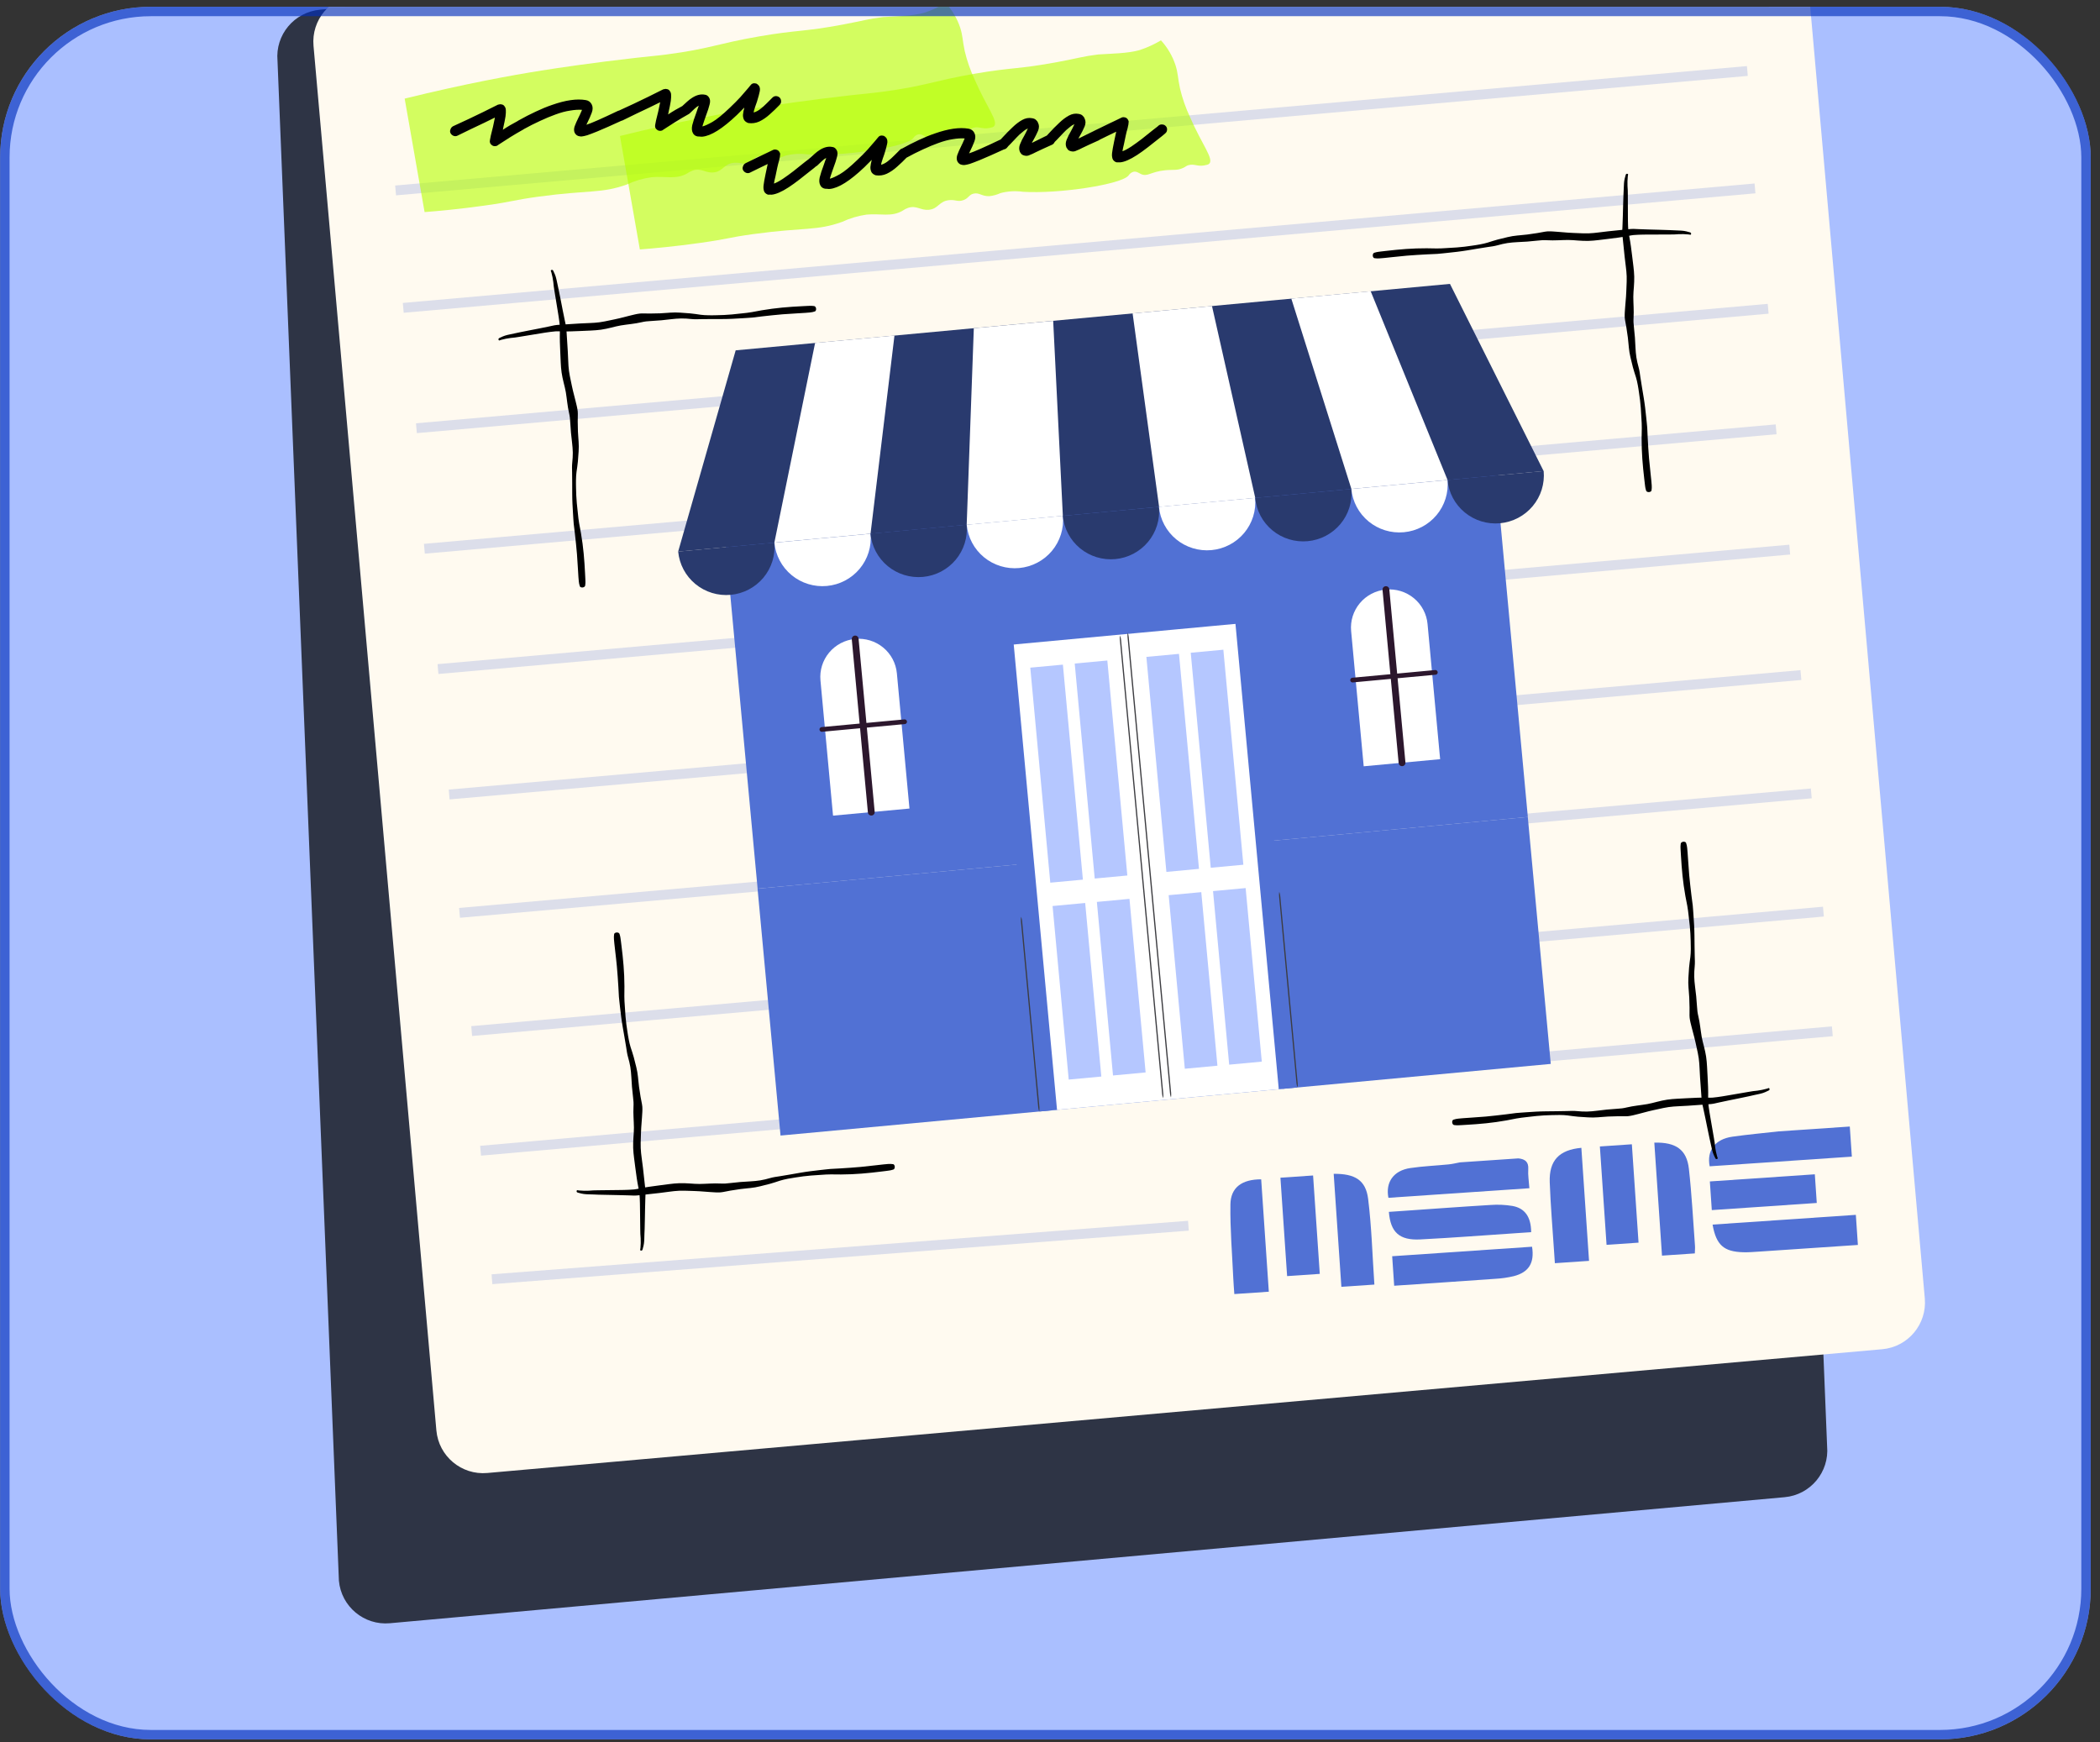 <svg width="223" height="185" viewBox="0 0 223 185" fill="none" xmlns="http://www.w3.org/2000/svg">
<rect x="0" y="0" width="223" height="185" fill="#333333" stroke="none"/>
<g clip-path="url(#clip0_243_60130)">
<rect x="0.016" y="0.721" width="222" height="184" rx="16" fill="#AABFFF"/>
<path d="M182.088 -12.354L33.983 1.031C31.241 1.279 29.22 3.702 29.468 6.444L35.988 167.872C36.236 170.614 38.659 172.636 41.401 172.388L189.506 159.003C192.248 158.755 194.27 156.332 194.022 153.59L187.501 -7.838C187.254 -10.58 184.83 -12.602 182.088 -12.354Z" fill="black" fill-opacity="0.73"/>
<path d="M185.944 -13.685L37.817 -0.542C35.075 -0.299 33.049 2.121 33.292 4.863L46.339 151.908C46.582 154.65 49.002 156.676 51.745 156.432L199.872 143.289C202.614 143.046 204.639 140.626 204.396 137.884L191.349 -9.161C191.106 -11.903 188.686 -13.928 185.944 -13.685Z" fill="#FFFAF0"/>
<path d="M185.552 7.539L42.009 20.224" stroke="#5171D4" stroke-opacity="0.2" stroke-width="1.048" stroke-miterlimit="10"/>
<path d="M186.365 20.009C138.517 24.238 90.669 28.466 42.822 32.694" stroke="#5171D4" stroke-opacity="0.2" stroke-width="1.048" stroke-miterlimit="10"/>
<path d="M187.763 32.791C139.916 37.019 92.068 41.247 44.22 45.476" stroke="#5171D4" stroke-opacity="0.2" stroke-width="1.048" stroke-miterlimit="10"/>
<path d="M188.607 45.593C140.759 49.822 92.912 54.05 45.064 58.278" stroke="#5171D4" stroke-opacity="0.2" stroke-width="1.048" stroke-miterlimit="10"/>
<path d="M190.052 58.369L46.509 71.054" stroke="#5171D4" stroke-opacity="0.2" stroke-width="1.048" stroke-miterlimit="10"/>
<path d="M191.24 71.691C143.392 75.919 95.544 80.148 47.697 84.376" stroke="#5171D4" stroke-opacity="0.2" stroke-width="1.048" stroke-miterlimit="10"/>
<path d="M192.341 84.261L48.798 96.946" stroke="#5171D4" stroke-opacity="0.2" stroke-width="1.048" stroke-miterlimit="10"/>
<path d="M193.631 96.814C145.783 101.042 97.935 105.271 50.087 109.499" stroke="#5171D4" stroke-opacity="0.2" stroke-width="1.048" stroke-miterlimit="10"/>
<path d="M194.576 109.523C146.728 113.751 98.88 117.98 51.032 122.208" stroke="#5171D4" stroke-opacity="0.2" stroke-width="1.048" stroke-miterlimit="10"/>
<path d="M126.198 130.172C101.546 132.066 76.894 133.96 52.242 135.854" stroke="#5171D4" stroke-opacity="0.2" stroke-width="1.048" stroke-miterlimit="10"/>
<path d="M42.972 10.473C43.677 14.489 44.382 18.506 45.087 22.523C46.542 22.412 48.757 22.211 51.45 21.833C54.672 21.382 54.409 21.263 57.18 20.886C62.601 20.148 63.819 20.575 66.563 19.595C67.382 19.212 68.258 18.951 69.161 18.823C70.661 18.685 71.795 19.097 72.964 18.421C73.157 18.286 73.368 18.178 73.593 18.099C74.486 17.824 74.88 18.382 75.752 18.312C76.812 18.228 76.835 17.356 78.008 17.282C78.643 17.241 78.852 17.483 79.409 17.297C80.022 17.092 79.996 16.721 80.527 16.596C81.13 16.453 81.37 16.885 82.198 16.864C82.61 16.82 83.01 16.71 83.384 16.539C84.157 16.334 84.968 16.286 85.764 16.398C89.546 16.643 96.29 15.619 96.996 14.65C97.112 14.467 97.295 14.332 97.509 14.272C97.828 14.206 98.072 14.409 98.312 14.52C98.992 14.834 99.337 14.269 100.857 14.114C101.764 14.022 102.157 14.17 102.812 13.848C103.099 13.707 103.12 13.631 103.366 13.566C103.962 13.409 104.308 13.731 105.007 13.601C105.299 13.546 105.448 13.518 105.554 13.411C106.059 12.896 104.763 11.365 103.517 8.48C103.053 7.501 102.695 6.479 102.447 5.432C102.199 4.305 102.252 3.829 101.963 2.938C101.644 1.973 101.12 1.08 100.425 0.316C99.716 0.739 98.959 1.084 98.17 1.347C96.927 1.712 95.055 1.729 93.757 1.815C92.104 2.023 91.758 2.184 89.538 2.601C85.299 3.397 84.701 3.16 80.641 3.86C76.146 4.635 75.406 5.18 70.773 5.786C69.602 5.939 69.636 5.905 67.555 6.139C63.005 6.651 59.265 7.211 57.49 7.493C54.326 7.996 49.383 8.891 42.972 10.473Z" fill="#B6FF00" fill-opacity="0.6"/>
<path d="M65.832 14.441C66.537 18.458 67.242 22.475 67.946 26.492C69.401 26.381 71.616 26.179 74.309 25.802C77.532 25.351 77.268 25.232 80.04 24.855C85.46 24.117 86.678 24.543 89.423 23.564C90.242 23.18 91.118 22.92 92.021 22.791C93.521 22.654 94.654 23.066 95.823 22.39C96.016 22.255 96.228 22.147 96.452 22.068C97.345 21.793 97.74 22.35 98.612 22.281C99.672 22.197 99.694 21.325 100.867 21.251C101.502 21.21 101.712 21.452 102.268 21.266C102.882 21.061 102.855 20.69 103.386 20.565C103.99 20.422 104.229 20.854 105.057 20.833C105.469 20.789 105.87 20.679 106.243 20.507C107.016 20.302 107.827 20.255 108.623 20.367C112.406 20.611 119.15 19.587 119.856 18.619C119.971 18.436 120.154 18.301 120.368 18.241C120.688 18.175 120.931 18.378 121.171 18.488C121.852 18.803 122.196 18.238 123.717 18.083C124.623 17.99 125.016 18.139 125.671 17.817C125.958 17.676 125.979 17.6 126.225 17.535C126.821 17.377 127.168 17.699 127.866 17.569C128.158 17.515 128.307 17.487 128.413 17.38C128.918 16.865 127.623 15.334 126.376 12.449C125.913 11.47 125.554 10.448 125.307 9.4C125.059 8.274 125.111 7.798 124.822 6.907C124.503 5.941 123.98 5.049 123.284 4.285C122.575 4.707 121.819 5.053 121.029 5.316C119.786 5.68 117.914 5.698 116.616 5.784C114.963 5.992 114.617 6.153 112.397 6.57C108.159 7.366 107.561 7.129 103.5 7.829C99.005 8.604 98.265 9.149 93.633 9.754C92.461 9.907 92.495 9.874 90.414 10.108C85.865 10.619 82.125 11.18 80.35 11.462C77.185 11.965 72.243 12.86 65.832 14.441Z" fill="#B6FF00" fill-opacity="0.6"/>
<path d="M162.237 86.765L80.445 94.375L82.885 120.596L164.676 112.987L162.237 86.765Z" fill="#5171D4"/>
<path d="M158.471 46.226L76.68 53.836L80.451 94.375L162.243 86.765L158.471 46.226Z" fill="#5171D4"/>
<path d="M131.555 65.656L106.719 67.967L111.369 117.945L136.205 115.634L131.555 65.656Z" fill="white"/>
<path d="M133.092 65.656L131.156 65.836L135.793 115.672L137.728 115.492L133.092 65.656Z" fill="#5171D4"/>
<path d="M101.555 69.012L136.732 65.74L136.565 63.951C136.565 63.951 120.616 58.914 101.275 67.235L101.555 69.012Z" fill="#5171D4"/>
<path d="M118.939 67.484C118.91 67.641 118.903 67.8 118.919 67.958L123.404 116.175C123.419 116.333 123.455 116.488 123.512 116.637C123.54 116.48 123.547 116.321 123.532 116.163L119.046 67.946C119.032 67.788 118.996 67.632 118.939 67.484Z" fill="#3C3C40"/>
<path d="M119.751 67.176C119.723 67.332 119.716 67.491 119.731 67.649L124.238 116.096C124.252 116.254 124.289 116.409 124.346 116.557C124.374 116.401 124.381 116.242 124.366 116.084L119.859 67.637C119.844 67.479 119.808 67.324 119.751 67.176Z" fill="#3C3C40"/>
<path d="M115.236 95.897L111.773 96.219L113.488 114.651L116.951 114.329L115.236 95.897Z" fill="#B5C7FF"/>
<path d="M119.939 95.461L116.477 95.783L118.191 114.215L121.654 113.893L119.939 95.461Z" fill="#B5C7FF"/>
<path d="M112.869 70.584L109.406 70.906L111.531 93.74L114.993 93.418L112.869 70.584Z" fill="#B5C7FF"/>
<path d="M117.587 70.145L114.125 70.467L116.249 93.301L119.712 92.978L117.587 70.145Z" fill="#B5C7FF"/>
<path d="M127.564 94.746L124.102 95.068L125.816 113.501L129.279 113.178L127.564 94.746Z" fill="#B5C7FF"/>
<path d="M132.275 94.313L128.812 94.635L130.527 113.067L133.99 112.745L132.275 94.313Z" fill="#B5C7FF"/>
<path d="M125.197 69.44L121.734 69.762L123.859 92.596L127.321 92.273L125.197 69.44Z" fill="#B5C7FF"/>
<path d="M129.908 69L126.445 69.322L128.57 92.156L132.032 91.834L129.908 69Z" fill="#B5C7FF"/>
<path d="M107.609 68.029L105.758 68.201L110.395 118.041L112.246 117.869L107.609 68.029Z" fill="#5171D4"/>
<path d="M108.431 97.355C108.402 97.512 108.395 97.671 108.411 97.829L110.248 117.58C110.262 117.738 110.299 117.894 110.356 118.042C110.384 117.886 110.391 117.726 110.376 117.568L108.538 97.817C108.524 97.659 108.488 97.504 108.431 97.355Z" fill="#3C3C40"/>
<path d="M135.845 94.711C135.816 94.867 135.81 95.026 135.825 95.184L137.671 115.027C137.685 115.185 137.721 115.341 137.778 115.489C137.807 115.333 137.814 115.173 137.798 115.015L135.952 95.173C135.938 95.014 135.902 94.859 135.845 94.711Z" fill="#3C3C40"/>
<path d="M163.919 50.029L72.013 58.58L78.122 37.206L153.972 30.149L163.919 50.029Z" fill="#293A6E"/>
<path d="M94.984 35.635L86.556 36.419L82.231 57.627L92.443 56.677L94.984 35.635Z" fill="white"/>
<path d="M111.838 34.074L103.41 34.858L102.653 55.734L112.865 54.784L111.838 34.074Z" fill="white"/>
<path d="M128.701 32.501L120.273 33.285L123.084 53.829L133.296 52.879L128.701 32.501Z" fill="white"/>
<path d="M145.553 30.929L137.125 31.713L143.504 51.925L153.716 50.974L145.553 30.929Z" fill="white"/>
<path d="M77.593 63.172C78.948 63.047 80.197 62.391 81.066 61.351C81.935 60.311 82.353 58.971 82.227 57.626L72.016 58.576C72.141 59.921 72.799 61.161 73.845 62.023C74.891 62.885 76.239 63.298 77.593 63.172Z" fill="#293A6E"/>
<path d="M87.812 62.229C89.166 62.103 90.415 61.448 91.284 60.408C92.153 59.368 92.571 58.028 92.446 56.683L82.234 57.633C82.359 58.978 83.017 60.218 84.064 61.08C85.109 61.942 86.458 62.355 87.812 62.229Z" fill="white"/>
<path d="M98.015 61.268C99.369 61.142 100.618 60.487 101.487 59.447C102.356 58.407 102.774 57.067 102.649 55.722L92.438 56.672C92.563 58.017 93.221 59.257 94.267 60.119C95.313 60.981 96.661 61.394 98.015 61.268Z" fill="#293A6E"/>
<path d="M108.234 60.325C109.588 60.199 110.837 59.544 111.706 58.504C112.575 57.463 112.993 56.123 112.868 54.778L102.656 55.728C102.781 57.074 103.439 58.313 104.485 59.175C105.531 60.037 106.88 60.451 108.234 60.325Z" fill="white"/>
<path d="M118.437 59.376C119.791 59.25 121.04 58.594 121.909 57.554C122.778 56.514 123.196 55.174 123.071 53.829L112.859 54.779C112.985 56.124 113.642 57.364 114.688 58.226C115.735 59.088 117.083 59.502 118.437 59.376Z" fill="#293A6E"/>
<path d="M128.648 58.422C130.002 58.297 131.251 57.641 132.12 56.601C132.989 55.561 133.407 54.221 133.282 52.876L123.07 53.826C123.195 55.171 123.853 56.411 124.899 57.273C125.945 58.135 127.294 58.548 128.648 58.422Z" fill="white"/>
<path d="M138.867 57.473C140.221 57.347 141.47 56.692 142.339 55.652C143.208 54.612 143.626 53.272 143.501 51.927L133.289 52.877C133.414 54.222 134.072 55.462 135.118 56.324C136.164 57.186 137.513 57.599 138.867 57.473Z" fill="#293A6E"/>
<path d="M159.289 55.569C160.643 55.443 161.892 54.788 162.761 53.748C163.63 52.708 164.048 51.368 163.923 50.023L153.711 50.973C153.836 52.318 154.494 53.557 155.54 54.419C156.586 55.281 157.934 55.695 159.289 55.569Z" fill="#293A6E"/>
<path d="M149.078 56.524C150.432 56.398 151.681 55.743 152.55 54.703C153.419 53.663 153.837 52.323 153.712 50.978L143.5 51.928C143.625 53.273 144.283 54.513 145.329 55.375C146.375 56.236 147.724 56.65 149.078 56.524Z" fill="white"/>
<path d="M96.576 85.867L88.461 86.622L87.125 72.263C87.076 71.733 87.132 71.2 87.29 70.692C87.449 70.184 87.706 69.712 88.048 69.302C88.39 68.893 88.81 68.555 89.283 68.306C89.757 68.058 90.275 67.904 90.808 67.855C91.884 67.755 92.955 68.083 93.787 68.768C94.618 69.453 95.141 70.439 95.24 71.508L96.576 85.867Z" fill="white"/>
<path d="M90.812 67.859L92.523 86.249" stroke="#2C172D" stroke-width="0.724" stroke-miterlimit="10" stroke-linecap="round"/>
<path d="M96.06 76.649L87.273 77.467" stroke="#2C172D" stroke-width="0.499" stroke-miterlimit="10" stroke-linecap="round"/>
<path d="M144.812 81.38L152.928 80.625L151.592 66.265C151.543 65.736 151.389 65.222 151.139 64.752C150.89 64.282 150.55 63.865 150.138 63.526C149.727 63.187 149.252 62.932 148.741 62.775C148.229 62.618 147.692 62.563 147.159 62.613C146.083 62.713 145.09 63.233 144.4 64.06C143.709 64.887 143.377 65.952 143.477 67.02L144.812 81.38Z" fill="white"/>
<path d="M147.172 62.615L148.883 81.005" stroke="#2C172D" stroke-width="0.724" stroke-miterlimit="10" stroke-linecap="round"/>
<path d="M143.633 72.225L152.42 71.407" stroke="#2C172D" stroke-width="0.499" stroke-miterlimit="10" stroke-linecap="round"/>
<path d="M52.62 15.521C52.476 15.535 52.353 15.504 52.249 15.429C52.043 15.291 51.971 15.099 52.032 14.851C52.031 14.839 52.06 14.692 52.118 14.409C52.188 14.125 52.267 13.804 52.355 13.445C52.396 13.236 52.434 13.058 52.468 12.91C52.502 12.75 52.531 12.608 52.555 12.485C52.243 12.635 51.862 12.821 51.412 13.044C50.961 13.255 50.487 13.48 49.99 13.719C49.505 13.957 49.032 14.188 48.57 14.412C48.442 14.472 48.31 14.479 48.173 14.431C48.023 14.373 47.911 14.274 47.838 14.136C47.778 14.009 47.778 13.876 47.837 13.738C47.884 13.589 47.976 13.477 48.114 13.404C48.635 13.163 49.173 12.914 49.729 12.657C50.283 12.388 50.797 12.141 51.271 11.916C51.744 11.679 52.131 11.487 52.431 11.338C52.731 11.19 52.881 11.115 52.881 11.115C52.94 11.098 52.999 11.086 53.059 11.081C53.117 11.063 53.172 11.064 53.222 11.084C53.392 11.092 53.52 11.177 53.608 11.338C53.676 11.428 53.712 11.551 53.715 11.708C53.728 11.851 53.717 12.064 53.683 12.345C53.662 12.503 53.63 12.681 53.588 12.878C53.556 13.062 53.51 13.278 53.449 13.525C53.441 13.574 53.433 13.617 53.424 13.654C53.416 13.691 53.408 13.734 53.4 13.783C53.854 13.475 54.415 13.146 55.083 12.794C55.209 12.722 55.34 12.71 55.478 12.757C55.626 12.792 55.73 12.873 55.79 13C55.874 13.125 55.893 13.262 55.846 13.411C55.8 13.56 55.713 13.671 55.587 13.743C55.071 14.032 54.607 14.305 54.196 14.56C53.797 14.815 53.478 15.019 53.239 15.174C53 15.329 52.881 15.406 52.881 15.406C52.815 15.473 52.727 15.511 52.62 15.521ZM61.789 14.489C61.705 14.497 61.626 14.492 61.552 14.475C61.32 14.448 61.146 14.326 61.029 14.107C60.938 13.911 60.935 13.681 61.02 13.42C61.116 13.158 61.245 12.862 61.408 12.533C61.47 12.419 61.526 12.305 61.576 12.192C61.636 12.065 61.686 11.952 61.725 11.852C61.746 11.814 61.761 11.782 61.771 11.757C61.779 11.72 61.788 11.689 61.798 11.664C61.434 11.637 61.014 11.664 60.538 11.745C60.074 11.812 59.556 11.95 58.983 12.161C58.481 12.34 57.941 12.565 57.362 12.836C56.795 13.094 56.195 13.397 55.563 13.745C55.436 13.805 55.305 13.818 55.169 13.782C55.032 13.746 54.928 13.665 54.856 13.539C54.772 13.414 54.754 13.277 54.8 13.128C54.845 12.967 54.932 12.856 55.059 12.796C55.701 12.435 56.318 12.118 56.908 11.846C57.509 11.561 58.079 11.327 58.618 11.144C60.055 10.637 61.252 10.465 62.209 10.63C62.491 10.676 62.698 10.826 62.83 11.079C62.963 11.333 62.966 11.628 62.84 11.966C62.715 12.303 62.56 12.655 62.377 13.023C62.367 13.048 62.352 13.079 62.331 13.117C62.311 13.155 62.291 13.2 62.271 13.25C62.541 13.164 62.937 13.007 63.459 12.777C63.981 12.548 64.698 12.216 65.612 11.781C65.739 11.721 65.871 11.721 66.01 11.78C66.159 11.827 66.264 11.92 66.325 12.059C66.397 12.185 66.41 12.322 66.364 12.472C66.316 12.609 66.217 12.715 66.067 12.789C65.534 13.031 65.048 13.252 64.608 13.449C64.167 13.647 63.772 13.817 63.423 13.958C62.958 14.146 62.602 14.281 62.357 14.364C62.11 14.436 61.92 14.477 61.789 14.489ZM70.169 13.893C70.025 13.906 69.902 13.876 69.798 13.801C69.592 13.663 69.52 13.47 69.582 13.223C69.581 13.211 69.609 13.064 69.667 12.781C69.737 12.497 69.816 12.175 69.904 11.817C69.945 11.608 69.983 11.43 70.017 11.282C70.05 11.122 70.08 10.98 70.104 10.857C69.792 11.007 69.411 11.193 68.961 11.416C68.51 11.627 68.036 11.852 67.539 12.091C67.054 12.329 66.581 12.56 66.119 12.784C65.992 12.844 65.859 12.85 65.722 12.803C65.572 12.744 65.46 12.646 65.387 12.508C65.327 12.381 65.326 12.248 65.386 12.11C65.433 11.96 65.525 11.849 65.663 11.776C66.184 11.535 66.722 11.286 67.278 11.029C67.832 10.76 68.346 10.513 68.82 10.288C69.293 10.051 69.68 9.858 69.98 9.71C70.28 9.561 70.43 9.487 70.43 9.487C70.489 9.469 70.548 9.458 70.608 9.452C70.667 9.435 70.721 9.436 70.771 9.455C70.941 9.464 71.069 9.548 71.157 9.709C71.225 9.799 71.261 9.923 71.264 10.08C71.277 10.223 71.266 10.435 71.232 10.716C71.211 10.875 71.179 11.053 71.137 11.25C71.106 11.434 71.059 11.65 70.998 11.897C70.99 11.946 70.982 11.989 70.973 12.026C70.965 12.063 70.957 12.106 70.949 12.155C71.403 11.847 71.964 11.517 72.632 11.166C72.758 11.094 72.89 11.082 73.027 11.129C73.175 11.164 73.279 11.245 73.339 11.372C73.423 11.497 73.442 11.634 73.395 11.783C73.349 11.932 73.262 12.043 73.136 12.115C72.62 12.404 72.156 12.677 71.746 12.932C71.347 13.186 71.028 13.391 70.788 13.546C70.549 13.701 70.43 13.778 70.43 13.778C70.364 13.845 70.277 13.883 70.169 13.893ZM74.584 14.515C74.501 14.523 74.416 14.519 74.33 14.503C74.245 14.499 74.16 14.495 74.075 14.49C73.854 14.45 73.693 14.339 73.591 14.155C73.461 13.926 73.435 13.638 73.511 13.293C73.599 12.935 73.749 12.475 73.963 11.912C74.001 11.811 74.039 11.699 74.076 11.575C74.125 11.45 74.168 11.331 74.206 11.219C74.056 11.293 73.898 11.411 73.732 11.571C73.576 11.718 73.416 11.872 73.249 12.032C73.138 12.127 73.009 12.175 72.865 12.176C72.707 12.167 72.575 12.113 72.469 12.014C72.374 11.902 72.332 11.773 72.343 11.627C72.341 11.482 72.39 11.351 72.487 11.233C72.644 11.098 72.805 10.951 72.971 10.79C73.149 10.629 73.33 10.491 73.512 10.378C73.98 10.081 74.422 9.974 74.841 10.056C75.035 10.074 75.19 10.18 75.305 10.375C75.418 10.557 75.434 10.797 75.353 11.094C75.284 11.39 75.153 11.795 74.959 12.308C74.912 12.457 74.86 12.607 74.802 12.757C74.755 12.906 74.708 13.049 74.66 13.187C74.653 13.236 74.639 13.279 74.618 13.317C74.609 13.354 74.601 13.391 74.592 13.428C74.84 13.369 75.194 13.21 75.652 12.95C76.122 12.677 76.739 12.173 77.504 11.438C77.914 11.05 78.284 10.678 78.613 10.321C78.941 9.953 79.203 9.651 79.398 9.415C79.594 9.18 79.692 9.062 79.692 9.062C79.82 8.881 79.988 8.811 80.197 8.852C80.294 8.855 80.376 8.89 80.442 8.956C80.508 9.011 80.561 9.066 80.603 9.123C80.702 9.282 80.726 9.479 80.675 9.713C80.635 9.934 80.537 10.3 80.379 10.809C80.321 10.971 80.264 11.134 80.207 11.296C80.161 11.457 80.115 11.606 80.067 11.743C80.059 11.792 80.051 11.835 80.043 11.872C80.045 11.896 80.041 11.921 80.031 11.946C80.256 11.889 80.486 11.771 80.723 11.592C80.971 11.4 81.205 11.191 81.425 10.966C81.658 10.739 81.851 10.546 82.005 10.387C82.115 10.268 82.242 10.208 82.387 10.206C82.532 10.205 82.663 10.253 82.781 10.351C82.888 10.462 82.942 10.589 82.943 10.734C82.956 10.878 82.908 11.009 82.798 11.128C82.457 11.485 82.103 11.826 81.734 12.15C81.378 12.473 81.009 12.724 80.627 12.905C80.257 13.072 79.869 13.126 79.466 13.067C79.266 13.001 79.118 12.894 79.019 12.746C78.932 12.585 78.891 12.402 78.896 12.196C78.913 11.989 78.961 11.731 79.041 11.422C78.921 11.554 78.794 11.681 78.66 11.802C78.538 11.921 78.406 12.055 78.263 12.201C76.732 13.658 75.506 14.43 74.584 14.515Z" fill="black"/>
<path d="M81.951 20.674C81.891 20.68 81.831 20.68 81.77 20.673C81.71 20.679 81.644 20.679 81.571 20.674C81.423 20.639 81.293 20.548 81.183 20.402C81.127 20.31 81.09 20.181 81.075 20.014C81.059 19.846 81.088 19.566 81.16 19.173C81.232 18.78 81.353 18.195 81.522 17.419C81.268 17.539 80.973 17.681 80.638 17.845C80.315 18.008 79.981 18.172 79.634 18.337C79.507 18.397 79.374 18.403 79.237 18.355C79.087 18.297 78.975 18.198 78.902 18.06C78.842 17.933 78.842 17.8 78.901 17.662C78.948 17.513 79.04 17.402 79.178 17.329C79.675 17.089 80.137 16.865 80.564 16.657C81.004 16.447 81.362 16.275 81.639 16.141C81.916 16.006 82.055 15.939 82.055 15.939C82.17 15.88 82.283 15.864 82.394 15.889C82.553 15.911 82.675 15.99 82.76 16.127C82.83 16.229 82.857 16.323 82.841 16.409C82.837 16.494 82.827 16.586 82.812 16.684C82.793 16.734 82.779 16.789 82.773 16.85C82.766 16.899 82.753 16.961 82.736 17.035C82.671 17.246 82.605 17.506 82.537 17.814C82.48 18.109 82.417 18.41 82.349 18.718C82.305 18.891 82.27 19.04 82.245 19.163C82.221 19.285 82.201 19.396 82.186 19.494C82.409 19.425 82.725 19.257 83.135 18.989C83.487 18.752 83.86 18.482 84.254 18.179C84.66 17.864 85.07 17.536 85.485 17.196C85.575 17.127 85.665 17.059 85.756 16.99C85.858 16.92 85.947 16.845 86.025 16.766C86.148 16.67 86.284 16.633 86.431 16.656C86.589 16.665 86.716 16.732 86.811 16.856C86.906 16.968 86.942 17.097 86.92 17.244C86.909 17.39 86.842 17.511 86.718 17.607C86.629 17.687 86.534 17.769 86.433 17.851C86.343 17.919 86.247 17.994 86.146 18.076C85.719 18.418 85.303 18.746 84.898 19.061C84.492 19.377 84.108 19.654 83.743 19.893C83.003 20.372 82.406 20.632 81.951 20.674ZM88.117 20.066C88.033 20.074 87.948 20.07 87.862 20.054C87.777 20.049 87.692 20.045 87.608 20.041C87.387 20.001 87.225 19.889 87.124 19.706C86.994 19.476 86.967 19.189 87.044 18.844C87.131 18.486 87.282 18.025 87.495 17.462C87.534 17.362 87.572 17.25 87.609 17.126C87.657 17 87.701 16.882 87.739 16.77C87.589 16.844 87.43 16.961 87.264 17.122C87.109 17.269 86.948 17.422 86.782 17.583C86.67 17.678 86.542 17.726 86.397 17.727C86.239 17.718 86.108 17.663 86.002 17.565C85.907 17.453 85.865 17.324 85.875 17.178C85.874 17.033 85.922 16.902 86.02 16.784C86.176 16.649 86.338 16.501 86.504 16.341C86.682 16.18 86.862 16.042 87.045 15.929C87.512 15.632 87.955 15.524 88.373 15.606C88.568 15.624 88.723 15.731 88.837 15.925C88.951 16.108 88.967 16.348 88.886 16.645C88.817 16.941 88.685 17.346 88.492 17.859C88.445 18.008 88.392 18.158 88.334 18.308C88.287 18.457 88.24 18.6 88.193 18.737C88.185 18.786 88.171 18.83 88.151 18.868C88.142 18.905 88.133 18.942 88.125 18.979C88.373 18.92 88.726 18.76 89.185 18.5C89.654 18.228 90.272 17.724 91.036 16.989C91.447 16.601 91.817 16.228 92.146 15.872C92.474 15.504 92.736 15.202 92.931 14.966C93.126 14.731 93.224 14.613 93.224 14.613C93.352 14.432 93.521 14.362 93.73 14.403C93.827 14.406 93.908 14.441 93.975 14.507C94.04 14.562 94.094 14.617 94.135 14.673C94.234 14.833 94.259 15.03 94.208 15.264C94.168 15.485 94.069 15.85 93.911 16.36C93.854 16.522 93.796 16.684 93.739 16.847C93.694 17.008 93.647 17.157 93.6 17.294C93.592 17.343 93.584 17.386 93.575 17.423C93.578 17.447 93.574 17.472 93.564 17.497C93.788 17.44 94.019 17.322 94.255 17.143C94.503 16.951 94.737 16.742 94.958 16.516C95.19 16.29 95.384 16.097 95.538 15.937C95.648 15.819 95.775 15.758 95.919 15.757C96.064 15.756 96.195 15.804 96.313 15.902C96.42 16.012 96.474 16.14 96.475 16.285C96.489 16.429 96.441 16.56 96.331 16.679C95.99 17.036 95.635 17.377 95.267 17.701C94.911 18.024 94.542 18.275 94.16 18.455C93.789 18.623 93.402 18.677 92.998 18.617C92.799 18.552 92.65 18.445 92.552 18.297C92.465 18.136 92.423 17.953 92.428 17.747C92.445 17.54 92.494 17.282 92.574 16.973C92.453 17.105 92.326 17.231 92.193 17.352C92.071 17.472 91.939 17.605 91.795 17.751C90.265 19.209 89.038 19.981 88.117 20.066ZM102.425 17.526C102.341 17.533 102.262 17.529 102.188 17.511C101.957 17.485 101.782 17.362 101.665 17.143C101.575 16.947 101.572 16.718 101.656 16.456C101.752 16.194 101.882 15.898 102.044 15.569C102.106 15.455 102.162 15.341 102.212 15.228C102.273 15.101 102.322 14.988 102.361 14.888C102.382 14.85 102.397 14.818 102.407 14.793C102.416 14.756 102.425 14.725 102.435 14.7C102.07 14.674 101.65 14.7 101.175 14.781C100.71 14.848 100.192 14.987 99.62 15.197C99.117 15.376 98.577 15.601 97.999 15.872C97.431 16.13 96.831 16.433 96.2 16.781C96.073 16.841 95.941 16.854 95.805 16.818C95.669 16.782 95.565 16.701 95.493 16.575C95.409 16.45 95.39 16.313 95.436 16.164C95.482 16.003 95.568 15.892 95.695 15.832C96.338 15.471 96.954 15.154 97.544 14.882C98.146 14.597 98.716 14.363 99.254 14.18C100.692 13.673 101.889 13.501 102.846 13.666C103.128 13.712 103.335 13.862 103.467 14.115C103.599 14.369 103.602 14.664 103.477 15.002C103.351 15.339 103.196 15.692 103.013 16.059C103.004 16.084 102.988 16.115 102.968 16.153C102.947 16.192 102.927 16.236 102.908 16.286C103.177 16.2 103.573 16.043 104.095 15.813C104.617 15.584 105.335 15.252 106.248 14.817C106.375 14.757 106.508 14.757 106.646 14.816C106.795 14.863 106.9 14.956 106.962 15.095C107.034 15.221 107.046 15.358 107 15.508C106.952 15.645 106.854 15.751 106.703 15.825C106.171 16.067 105.684 16.288 105.244 16.485C104.803 16.683 104.409 16.853 104.06 16.994C103.594 17.182 103.239 17.317 102.993 17.401C102.746 17.472 102.557 17.513 102.425 17.526ZM109.05 16.549C108.99 16.554 108.941 16.553 108.904 16.544C108.708 16.514 108.564 16.455 108.472 16.367C108.39 16.266 108.334 16.187 108.305 16.129C108.196 15.873 108.201 15.601 108.319 15.313C108.436 15.012 108.594 14.696 108.793 14.364C108.856 14.261 108.912 14.153 108.962 14.04C109.022 13.914 109.073 13.806 109.113 13.718C109.124 13.705 109.14 13.68 109.16 13.642C109.091 13.672 109.004 13.716 108.901 13.774C108.81 13.831 108.703 13.913 108.58 14.021C108.377 14.173 108.165 14.367 107.946 14.605C107.725 14.831 107.5 15.069 107.27 15.32C107.214 15.373 107.154 15.433 107.087 15.5C107.033 15.565 106.979 15.63 106.924 15.696C106.826 15.802 106.704 15.861 106.561 15.874C106.404 15.877 106.272 15.823 106.165 15.712C106.048 15.614 105.988 15.493 105.987 15.348C105.984 15.191 106.033 15.06 106.131 14.955C106.186 14.889 106.246 14.823 106.312 14.757C106.367 14.691 106.421 14.632 106.477 14.579C106.828 14.196 107.175 13.844 107.519 13.522C107.863 13.188 108.207 12.927 108.551 12.738C108.896 12.549 109.24 12.487 109.584 12.552C109.792 12.581 109.943 12.651 110.038 12.763C110.144 12.862 110.207 12.953 110.227 13.036C110.359 13.289 110.361 13.572 110.233 13.886C110.104 14.188 109.936 14.523 109.729 14.892C109.707 14.918 109.681 14.963 109.651 15.026C109.631 15.076 109.606 15.127 109.574 15.178C109.747 15.09 109.972 14.978 110.25 14.844C110.527 14.71 110.862 14.546 111.254 14.352C111.405 14.29 111.55 14.289 111.688 14.348C111.826 14.396 111.925 14.489 111.986 14.629C112.058 14.755 112.065 14.893 112.006 15.043C111.959 15.18 111.872 15.285 111.746 15.357C111.375 15.524 111.039 15.676 110.738 15.813C110.437 15.949 110.182 16.07 109.975 16.173C109.859 16.232 109.755 16.284 109.663 16.329C109.581 16.361 109.506 16.392 109.436 16.422C109.355 16.454 109.285 16.485 109.228 16.514C109.169 16.532 109.11 16.543 109.05 16.549ZM113.994 16.09C113.934 16.096 113.885 16.094 113.848 16.085C113.652 16.055 113.508 15.996 113.415 15.908C113.334 15.807 113.278 15.728 113.248 15.67C113.14 15.415 113.145 15.143 113.263 14.854C113.38 14.554 113.538 14.237 113.737 13.905C113.799 13.803 113.856 13.695 113.906 13.581C113.966 13.455 114.017 13.348 114.057 13.26C114.068 13.246 114.083 13.221 114.104 13.183C114.034 13.213 113.948 13.258 113.845 13.316C113.753 13.372 113.646 13.455 113.524 13.562C113.32 13.714 113.109 13.909 112.89 14.146C112.669 14.372 112.444 14.61 112.214 14.861C112.158 14.914 112.097 14.974 112.031 15.041C111.977 15.106 111.923 15.172 111.868 15.237C111.77 15.343 111.648 15.402 111.505 15.416C111.348 15.418 111.216 15.364 111.109 15.253C110.992 15.155 110.932 15.034 110.931 14.889C110.928 14.733 110.976 14.602 111.075 14.496C111.13 14.431 111.19 14.364 111.256 14.298C111.31 14.233 111.365 14.173 111.421 14.12C111.771 13.737 112.119 13.385 112.463 13.063C112.807 12.73 113.151 12.469 113.495 12.28C113.84 12.091 114.184 12.029 114.528 12.093C114.736 12.122 114.887 12.193 114.982 12.305C115.088 12.403 115.151 12.494 115.17 12.577C115.303 12.83 115.305 13.114 115.177 13.427C115.048 13.729 114.88 14.064 114.673 14.434C114.651 14.46 114.625 14.505 114.595 14.568C114.575 14.618 114.55 14.668 114.518 14.72C114.691 14.631 114.916 14.52 115.193 14.385C115.471 14.251 115.806 14.087 116.198 13.894C116.349 13.832 116.494 13.83 116.632 13.89C116.769 13.937 116.869 14.031 116.93 14.17C117.002 14.296 117.009 14.434 116.95 14.585C116.903 14.722 116.816 14.826 116.69 14.898C116.319 15.066 115.983 15.217 115.682 15.354C115.38 15.491 115.126 15.611 114.918 15.715C114.803 15.774 114.699 15.825 114.607 15.87C114.525 15.902 114.45 15.933 114.38 15.964C114.299 15.995 114.229 16.026 114.171 16.055C114.113 16.073 114.053 16.084 113.994 16.09ZM118.96 17.241C118.9 17.246 118.84 17.246 118.779 17.239C118.719 17.245 118.653 17.245 118.58 17.24C118.432 17.205 118.303 17.115 118.192 16.968C118.136 16.877 118.099 16.747 118.084 16.58C118.068 16.412 118.097 16.132 118.169 15.739C118.241 15.346 118.362 14.761 118.531 13.985C118.277 14.105 117.982 14.247 117.647 14.411C117.324 14.574 116.99 14.738 116.643 14.903C116.516 14.963 116.383 14.969 116.246 14.921C116.096 14.863 115.984 14.765 115.911 14.627C115.851 14.499 115.851 14.367 115.91 14.228C115.957 14.079 116.049 13.968 116.187 13.895C116.684 13.656 117.146 13.432 117.573 13.223C118.013 13.013 118.371 12.841 118.648 12.707C118.925 12.572 119.064 12.505 119.064 12.505C119.179 12.446 119.292 12.43 119.403 12.456C119.562 12.477 119.684 12.556 119.769 12.693C119.839 12.796 119.866 12.89 119.85 12.976C119.846 13.06 119.836 13.152 119.821 13.25C119.802 13.3 119.789 13.355 119.782 13.416C119.775 13.465 119.762 13.527 119.745 13.601C119.68 13.812 119.614 14.072 119.546 14.38C119.488 14.675 119.426 14.976 119.358 15.285C119.314 15.458 119.279 15.606 119.254 15.729C119.23 15.852 119.21 15.962 119.195 16.06C119.417 15.991 119.734 15.823 120.144 15.556C120.496 15.318 120.869 15.048 121.263 14.746C121.669 14.43 122.079 14.103 122.494 13.762C122.584 13.694 122.674 13.625 122.765 13.556C122.867 13.486 122.956 13.412 123.034 13.332C123.157 13.236 123.293 13.199 123.44 13.222C123.598 13.231 123.724 13.298 123.82 13.422C123.915 13.534 123.952 13.663 123.929 13.81C123.918 13.956 123.851 14.077 123.727 14.173C123.638 14.254 123.543 14.335 123.442 14.417C123.352 14.486 123.256 14.561 123.155 14.643C122.728 14.984 122.312 15.312 121.907 15.627C121.501 15.943 121.117 16.22 120.752 16.459C120.012 16.938 119.415 17.199 118.96 17.241Z" fill="black"/>
<path d="M161.24 123.021C161.957 123.094 162.337 123.396 162.286 124.17C162.244 124.8 162.355 125.438 162.406 126.19L147.436 127.207C147.115 125.561 147.968 124.315 149.758 124.048C151.109 123.846 152.482 123.794 153.844 123.657C154.244 123.617 154.638 123.516 155.035 123.443L161.24 123.021Z" fill="#5171D4"/>
<path d="M147.836 133.412L162.69 132.402C162.961 134.117 162.353 135.111 160.754 135.526C160.108 135.68 159.449 135.775 158.785 135.81C155.244 136.064 151.702 136.297 148.049 136.546L147.836 133.412Z" fill="#5171D4"/>
<path d="M147.485 128.701C147.954 128.669 148.422 128.637 148.891 128.605C152.023 128.389 155.155 128.155 158.289 127.967C159.062 127.911 159.838 127.946 160.601 128.071C161.932 128.306 162.586 129.244 162.595 130.856C162.173 130.885 161.742 130.914 161.31 130.943C157.809 131.176 154.309 131.45 150.805 131.628C148.606 131.739 147.655 130.869 147.485 128.701Z" fill="#5171D4"/>
<path d="M133.925 125.245L134.737 137.18L131.075 137.429C131.038 136.887 130.989 136.335 130.964 135.782C130.846 133.159 130.62 130.535 130.659 127.914C130.685 126.104 131.882 125.244 133.925 125.245Z" fill="#5171D4"/>
<path d="M141.625 124.66C143.883 124.639 145.035 125.328 145.283 127.325C145.655 130.309 145.735 133.328 145.946 136.423L142.441 136.661L141.625 124.66Z" fill="#5171D4"/>
<path d="M140.148 135.286L136.679 135.522L135.969 125.072L139.437 124.836L140.148 135.286Z" fill="#5171D4"/>
<path d="M196.649 122.835L181.55 123.861C181.228 122.194 182.105 120.98 183.968 120.716C185.604 120.484 187.253 120.335 188.896 120.15L196.431 119.638L196.649 122.835Z" fill="#5171D4"/>
<path d="M197.29 132.214C193.785 132.45 190.28 132.687 186.775 132.922C186.222 132.959 185.666 133.003 185.113 132.988C183.053 132.933 182.246 132.229 181.859 130.051L197.073 129.017L197.29 132.214Z" fill="#5171D4"/>
<path d="M167.925 121.899L168.741 133.904L165.113 134.151C165.084 133.724 165.055 133.314 165.028 132.904C164.869 130.454 164.654 128.005 164.567 125.552C164.486 123.252 165.556 122.115 167.925 121.899Z" fill="#5171D4"/>
<path d="M175.672 121.348C177.969 121.288 179.116 122.093 179.344 124.125C179.649 126.842 179.788 129.576 179.991 132.304C180.01 132.546 179.982 132.792 179.974 133.111L176.488 133.348L175.672 121.348Z" fill="#5171D4"/>
<path d="M173.998 131.97L170.601 132.201L169.891 121.754L173.288 121.523L173.998 131.97Z" fill="#5171D4"/>
<path d="M192.717 124.711L192.924 127.755L181.777 128.513L181.57 125.469L192.717 124.711Z" fill="#5171D4"/>
<path d="M67.942 33.3C67.77 33.317 67.6 33.353 67.43 33.389C67.247 33.429 67.065 33.475 66.882 33.521C66.518 33.614 66.153 33.709 65.787 33.798C65.446 33.883 65.1 33.947 64.757 34.021C64.396 34.1 64.035 34.173 63.67 34.225C63.318 34.275 62.961 34.29 62.605 34.307C62.264 34.323 61.922 34.334 61.58 34.353C60.846 34.395 60.111 34.444 59.377 34.493C59.205 34.504 59.034 34.517 58.864 34.55C58.683 34.586 58.503 34.627 58.323 34.667C57.968 34.745 57.612 34.813 57.257 34.884C56.552 35.025 55.845 35.153 55.142 35.301C54.804 35.372 54.468 35.454 54.13 35.517C53.964 35.547 53.801 35.59 53.639 35.639C53.476 35.688 53.319 35.761 53.162 35.836C53.101 35.864 53.035 35.887 52.978 35.928C52.948 35.949 52.922 35.99 52.931 36.047C52.944 36.127 52.995 36.174 53.047 36.154C53.057 36.15 53.066 36.144 53.075 36.138C53.088 36.131 53.118 36.125 53.134 36.12C53.168 36.109 53.203 36.098 53.237 36.086C53.562 36.001 53.892 35.931 54.224 35.892C54.381 35.874 54.54 35.866 54.697 35.842C54.866 35.818 55.034 35.791 55.202 35.764C55.927 35.652 56.649 35.528 57.373 35.409C57.731 35.35 58.089 35.292 58.45 35.247C58.627 35.224 58.804 35.206 58.982 35.19C59.154 35.175 59.329 35.187 59.503 35.192C60.237 35.216 60.967 35.183 61.696 35.151C62.049 35.136 62.401 35.121 62.754 35.104C63.112 35.086 63.47 35.061 63.825 35.012C64.19 34.961 64.549 34.878 64.908 34.792C65.246 34.71 65.584 34.616 65.926 34.561C66.652 34.442 67.388 34.391 68.106 34.225C68.275 34.186 68.444 34.153 68.616 34.132C68.79 34.111 68.965 34.102 69.139 34.091C69.503 34.071 69.866 34.047 70.229 34.014C70.932 33.953 71.629 33.83 72.338 33.821C72.695 33.816 73.053 33.842 73.412 33.88C73.766 33.917 74.117 33.902 74.468 33.893C75.209 33.875 75.953 33.889 76.695 33.882C77.046 33.878 77.396 33.875 77.745 33.857C78.108 33.839 78.471 33.818 78.833 33.797C79.007 33.787 79.181 33.774 79.355 33.764C79.533 33.754 79.71 33.746 79.887 33.726C80.237 33.685 80.585 33.637 80.935 33.599C81.66 33.52 82.385 33.437 83.112 33.378C83.654 33.335 84.197 33.303 84.741 33.272C85.003 33.257 85.267 33.244 85.529 33.224C85.687 33.213 85.843 33.199 86 33.185C86.06 33.179 86.119 33.168 86.179 33.159C86.213 33.153 86.248 33.148 86.283 33.142C86.32 33.132 86.357 33.122 86.394 33.112C86.444 33.097 86.494 33.083 86.545 33.069C86.577 33.052 86.604 33.025 86.625 32.987C86.657 32.931 86.67 32.854 86.661 32.778C86.653 32.701 86.623 32.628 86.579 32.577C86.532 32.52 86.485 32.508 86.428 32.502C86.348 32.494 86.267 32.479 86.188 32.48C86.128 32.48 86.068 32.479 86.008 32.479C85.911 32.48 85.814 32.486 85.717 32.491C85.535 32.499 85.353 32.509 85.171 32.519C84.825 32.536 84.478 32.555 84.132 32.579C83.415 32.629 82.7 32.692 81.989 32.788C81.622 32.837 81.256 32.892 80.891 32.953C80.541 33.013 80.192 33.083 79.842 33.147C79.5 33.211 79.154 33.242 78.808 33.28C78.444 33.319 78.08 33.359 77.715 33.395C77.178 33.448 76.636 33.465 76.094 33.476C75.814 33.482 75.534 33.489 75.254 33.482C75.104 33.479 74.955 33.473 74.805 33.465C74.672 33.459 74.539 33.442 74.406 33.428C74.033 33.378 73.66 33.312 73.287 33.281C72.93 33.251 72.573 33.227 72.216 33.202C71.861 33.178 71.507 33.178 71.156 33.204C71.063 33.211 70.969 33.218 70.876 33.225C70.619 33.245 70.363 33.265 70.105 33.275C69.751 33.289 69.395 33.297 69.039 33.297C68.846 33.298 68.652 33.295 68.458 33.29C68.305 33.285 68.154 33.284 68.003 33.295C67.982 33.296 67.962 33.297 67.942 33.3Z" fill="black"/>
<path d="M61.347 43.67C61.329 43.498 61.293 43.328 61.257 43.159C61.217 42.975 61.172 42.793 61.125 42.611C61.033 42.246 60.938 41.882 60.848 41.516C60.764 41.174 60.699 40.829 60.625 40.486C60.546 40.125 60.473 39.764 60.421 39.399C60.371 39.047 60.356 38.69 60.34 38.334C60.324 37.992 60.312 37.65 60.293 37.309C60.252 36.574 60.202 35.84 60.154 35.105C60.142 34.933 60.129 34.762 60.096 34.593C60.06 34.412 60.019 34.232 59.98 34.051C59.902 33.697 59.833 33.341 59.763 32.985C59.622 32.28 59.493 31.573 59.345 30.87C59.274 30.532 59.193 30.197 59.13 29.858C59.099 29.693 59.056 29.53 59.008 29.368C58.959 29.204 58.885 29.047 58.811 28.89C58.782 28.83 58.76 28.763 58.719 28.707C58.697 28.677 58.657 28.651 58.6 28.66C58.52 28.672 58.473 28.723 58.493 28.775C58.496 28.785 58.502 28.795 58.509 28.803C58.516 28.816 58.522 28.847 58.526 28.863C58.538 28.897 58.549 28.932 58.56 28.966C58.645 29.291 58.716 29.62 58.754 29.952C58.773 30.11 58.781 30.268 58.804 30.425C58.829 30.594 58.856 30.762 58.882 30.931C58.995 31.655 59.118 32.378 59.237 33.101C59.297 33.459 59.355 33.818 59.4 34.178C59.422 34.355 59.441 34.533 59.456 34.711C59.471 34.882 59.46 35.058 59.454 35.231C59.43 35.966 59.464 36.695 59.496 37.425C59.511 37.777 59.525 38.13 59.543 38.483C59.561 38.841 59.585 39.198 59.635 39.553C59.686 39.918 59.769 40.278 59.855 40.637C59.936 40.975 60.03 41.312 60.086 41.655C60.205 42.38 60.256 43.116 60.422 43.835C60.46 44.004 60.493 44.172 60.514 44.345C60.536 44.518 60.545 44.693 60.555 44.868C60.576 45.232 60.6 45.595 60.632 45.957C60.694 46.66 60.816 47.358 60.826 48.067C60.83 48.423 60.804 48.781 60.767 49.14C60.73 49.494 60.745 49.845 60.753 50.197C60.772 50.938 60.757 51.681 60.765 52.424C60.768 52.774 60.772 53.125 60.789 53.474C60.808 53.836 60.829 54.199 60.85 54.562C60.859 54.735 60.872 54.91 60.882 55.083C60.892 55.261 60.9 55.439 60.921 55.616C60.961 55.965 61.01 56.313 61.047 56.663C61.127 57.389 61.21 58.113 61.268 58.841C61.312 59.383 61.343 59.926 61.374 60.469C61.39 60.732 61.402 60.995 61.422 61.258C61.434 61.415 61.447 61.572 61.462 61.729C61.467 61.789 61.478 61.848 61.487 61.907C61.493 61.942 61.498 61.977 61.504 62.012C61.514 62.049 61.524 62.085 61.535 62.122C61.549 62.172 61.563 62.223 61.577 62.273C61.594 62.306 61.621 62.333 61.659 62.354C61.716 62.385 61.792 62.398 61.869 62.39C61.945 62.381 62.018 62.352 62.07 62.308C62.126 62.26 62.139 62.213 62.144 62.157C62.152 62.077 62.167 61.996 62.167 61.916C62.167 61.856 62.167 61.796 62.167 61.736C62.167 61.639 62.16 61.543 62.156 61.446C62.148 61.264 62.138 61.082 62.128 60.9C62.11 60.553 62.091 60.207 62.068 59.86C62.018 59.143 61.955 58.428 61.859 57.717C61.809 57.35 61.755 56.985 61.693 56.62C61.633 56.27 61.564 55.92 61.499 55.57C61.435 55.228 61.404 54.882 61.367 54.536C61.327 54.172 61.288 53.809 61.252 53.444C61.199 52.906 61.181 52.364 61.17 51.822C61.165 51.543 61.157 51.263 61.164 50.983C61.168 50.833 61.174 50.683 61.181 50.534C61.188 50.401 61.204 50.268 61.219 50.134C61.268 49.761 61.334 49.388 61.365 49.015C61.395 48.658 61.42 48.301 61.445 47.945C61.469 47.589 61.468 47.236 61.442 46.885C61.435 46.791 61.428 46.698 61.421 46.604C61.401 46.348 61.382 46.091 61.371 45.834C61.357 45.479 61.349 45.123 61.349 44.768C61.349 44.574 61.351 44.381 61.357 44.186C61.362 44.034 61.363 43.882 61.351 43.731C61.35 43.711 61.349 43.691 61.347 43.67Z" fill="black"/>
<path d="M76.489 126.63C76.317 126.643 76.143 126.637 75.969 126.63C75.782 126.623 75.595 126.609 75.407 126.595C75.032 126.567 74.656 126.537 74.281 126.512C73.93 126.488 73.578 126.484 73.228 126.47C72.859 126.455 72.49 126.446 72.122 126.458C71.766 126.47 71.412 126.517 71.059 126.562C70.719 126.605 70.381 126.653 70.041 126.694C69.31 126.78 68.578 126.858 67.847 126.938C67.675 126.956 67.504 126.973 67.332 126.97C67.148 126.966 66.963 126.956 66.778 126.949C66.416 126.934 66.053 126.927 65.691 126.92C64.972 126.903 64.254 126.899 63.535 126.875C63.191 126.863 62.846 126.841 62.502 126.838C62.334 126.836 62.166 126.822 61.998 126.802C61.828 126.782 61.66 126.737 61.493 126.691C61.428 126.673 61.359 126.663 61.297 126.632C61.263 126.616 61.23 126.58 61.229 126.523C61.228 126.442 61.27 126.387 61.325 126.398C61.335 126.399 61.346 126.403 61.355 126.409C61.369 126.413 61.4 126.414 61.416 126.416C61.452 126.421 61.489 126.426 61.524 126.431C61.859 126.459 62.196 126.471 62.529 126.452C62.688 126.442 62.845 126.423 63.004 126.419C63.174 126.414 63.345 126.411 63.515 126.408C64.248 126.393 64.981 126.39 65.714 126.382C66.077 126.378 66.441 126.374 66.803 126.355C66.981 126.347 67.16 126.335 67.337 126.319C67.509 126.304 67.68 126.262 67.85 126.227C68.569 126.076 69.293 125.983 70.017 125.888C70.367 125.842 70.717 125.795 71.067 125.751C71.424 125.707 71.78 125.669 72.138 125.657C72.506 125.644 72.875 125.663 73.243 125.686C73.59 125.707 73.939 125.742 74.286 125.737C75.021 125.728 75.755 125.651 76.491 125.69C76.664 125.699 76.836 125.702 77.009 125.693C77.184 125.684 77.358 125.663 77.531 125.643C77.893 125.6 78.255 125.561 78.618 125.53C79.321 125.469 80.029 125.469 80.729 125.356C81.081 125.299 81.429 125.211 81.776 125.112C82.118 125.014 82.467 124.968 82.814 124.916C83.547 124.805 84.277 124.662 85.009 124.541C85.355 124.484 85.701 124.427 86.048 124.384C86.408 124.339 86.769 124.297 87.13 124.255C87.303 124.234 87.477 124.217 87.649 124.197C87.826 124.176 88.003 124.153 88.18 124.143C88.531 124.122 88.883 124.109 89.234 124.086C89.962 124.038 90.69 123.995 91.417 123.926C91.958 123.875 92.498 123.812 93.039 123.749C93.3 123.718 93.562 123.685 93.824 123.66C93.981 123.644 94.138 123.63 94.294 123.617C94.355 123.612 94.415 123.613 94.475 123.611C94.51 123.611 94.546 123.61 94.581 123.61C94.619 123.613 94.657 123.617 94.695 123.621C94.747 123.626 94.799 123.631 94.851 123.636C94.886 123.647 94.917 123.669 94.944 123.703C94.985 123.754 95.011 123.827 95.016 123.903C95.021 123.98 95.004 124.057 94.971 124.116C94.933 124.18 94.889 124.2 94.835 124.215C94.757 124.237 94.68 124.265 94.601 124.279C94.542 124.289 94.483 124.3 94.424 124.31C94.329 124.327 94.233 124.337 94.136 124.35C93.955 124.373 93.775 124.395 93.594 124.417C93.249 124.459 92.905 124.5 92.559 124.537C91.845 124.612 91.129 124.674 90.412 124.703C90.043 124.717 89.673 124.727 89.303 124.729C88.948 124.731 88.591 124.723 88.236 124.72C87.888 124.716 87.542 124.746 87.195 124.768C86.829 124.792 86.464 124.816 86.099 124.844C85.56 124.885 85.023 124.962 84.488 125.045C84.211 125.088 83.934 125.129 83.659 125.184C83.512 125.214 83.366 125.245 83.22 125.279C83.09 125.308 82.962 125.347 82.833 125.385C82.474 125.498 82.118 125.628 81.756 125.723C81.41 125.814 81.063 125.9 80.716 125.986C80.37 126.072 80.022 126.132 79.671 126.168C79.578 126.177 79.485 126.186 79.392 126.195C79.135 126.22 78.879 126.245 78.624 126.28C78.272 126.327 77.921 126.381 77.57 126.442C77.38 126.475 77.189 126.511 76.999 126.551C76.85 126.582 76.7 126.609 76.55 126.624C76.529 126.627 76.51 126.629 76.489 126.63Z" fill="black"/>
<path d="M68.21 117.556C68.223 117.728 68.217 117.902 68.21 118.075C68.203 118.263 68.189 118.45 68.175 118.638C68.147 119.013 68.117 119.388 68.092 119.764C68.068 120.115 68.064 120.467 68.05 120.817C68.035 121.186 68.026 121.554 68.038 121.923C68.05 122.279 68.097 122.633 68.142 122.986C68.185 123.325 68.233 123.664 68.274 124.004C68.36 124.735 68.438 125.467 68.518 126.198C68.536 126.369 68.553 126.54 68.55 126.713C68.546 126.897 68.537 127.082 68.529 127.266C68.514 127.629 68.507 127.992 68.5 128.354C68.483 129.073 68.479 129.791 68.455 130.509C68.443 130.854 68.421 131.199 68.418 131.543C68.416 131.711 68.402 131.879 68.382 132.047C68.362 132.217 68.317 132.384 68.271 132.552C68.254 132.616 68.243 132.686 68.212 132.748C68.196 132.782 68.16 132.814 68.103 132.816C68.022 132.817 67.967 132.775 67.978 132.72C67.979 132.71 67.984 132.699 67.989 132.69C67.993 132.676 67.994 132.645 67.996 132.628C68.001 132.593 68.006 132.556 68.011 132.521C68.039 132.186 68.051 131.849 68.032 131.516C68.022 131.357 68.003 131.2 67.999 131.041C67.994 130.871 67.991 130.7 67.988 130.53C67.973 129.797 67.97 129.064 67.962 128.331C67.958 127.968 67.954 127.604 67.936 127.241C67.927 127.063 67.915 126.885 67.899 126.708C67.884 126.536 67.843 126.365 67.807 126.195C67.656 125.476 67.563 124.752 67.468 124.028C67.422 123.678 67.375 123.328 67.332 122.978C67.287 122.621 67.249 122.265 67.237 121.907C67.224 121.539 67.243 121.17 67.266 120.802C67.287 120.455 67.322 120.106 67.317 119.759C67.308 119.024 67.231 118.29 67.27 117.554C67.279 117.381 67.283 117.209 67.273 117.036C67.264 116.861 67.243 116.687 67.223 116.513C67.18 116.152 67.141 115.79 67.11 115.427C67.049 114.724 67.049 114.016 66.936 113.316C66.879 112.964 66.791 112.616 66.692 112.269C66.594 111.927 66.548 111.578 66.496 111.231C66.385 110.498 66.242 109.768 66.121 109.036C66.064 108.69 66.007 108.344 65.964 107.997C65.919 107.637 65.877 107.276 65.835 106.915C65.814 106.742 65.797 106.568 65.777 106.395C65.756 106.219 65.733 106.042 65.723 105.865C65.702 105.514 65.689 105.162 65.666 104.811C65.618 104.083 65.575 103.355 65.506 102.628C65.456 102.087 65.392 101.547 65.329 101.006C65.299 100.744 65.266 100.483 65.24 100.221C65.224 100.064 65.21 99.907 65.197 99.75C65.192 99.69 65.193 99.63 65.192 99.57C65.191 99.535 65.19 99.499 65.19 99.464C65.193 99.426 65.197 99.388 65.201 99.35C65.206 99.298 65.212 99.246 65.216 99.194C65.227 99.159 65.249 99.128 65.283 99.1C65.334 99.06 65.407 99.033 65.484 99.028C65.56 99.024 65.637 99.04 65.696 99.074C65.76 99.112 65.78 99.156 65.795 99.21C65.817 99.288 65.846 99.365 65.859 99.444C65.869 99.502 65.88 99.561 65.89 99.621C65.907 99.716 65.917 99.812 65.93 99.909C65.953 100.09 65.975 100.27 65.997 100.451C66.039 100.796 66.08 101.14 66.117 101.486C66.192 102.2 66.254 102.916 66.283 103.632C66.297 104.002 66.307 104.372 66.309 104.742C66.311 105.097 66.303 105.454 66.3 105.809C66.296 106.157 66.326 106.503 66.349 106.85C66.373 107.216 66.397 107.581 66.424 107.946C66.465 108.485 66.542 109.022 66.625 109.557C66.668 109.834 66.709 110.111 66.764 110.385C66.794 110.533 66.826 110.679 66.859 110.825C66.888 110.955 66.927 111.083 66.965 111.212C67.078 111.571 67.208 111.927 67.303 112.289C67.394 112.635 67.48 112.982 67.567 113.329C67.652 113.675 67.713 114.023 67.748 114.373C67.757 114.467 67.766 114.56 67.775 114.653C67.8 114.91 67.825 115.166 67.86 115.421C67.907 115.773 67.961 116.124 68.022 116.475C68.055 116.665 68.091 116.856 68.131 117.046C68.162 117.195 68.189 117.344 68.204 117.495C68.207 117.515 68.209 117.535 68.21 117.556Z" fill="black"/>
<path d="M164.324 24.574C164.496 24.563 164.67 24.57 164.843 24.578C165.031 24.587 165.218 24.602 165.405 24.618C165.78 24.648 166.156 24.682 166.531 24.71C166.882 24.737 167.233 24.744 167.584 24.76C167.953 24.779 168.321 24.791 168.69 24.782C169.045 24.773 169.4 24.729 169.753 24.687C170.093 24.646 170.432 24.601 170.772 24.564C171.503 24.483 172.236 24.411 172.968 24.338C173.14 24.321 173.311 24.306 173.483 24.31C173.668 24.316 173.852 24.326 174.037 24.336C174.399 24.354 174.762 24.363 175.124 24.374C175.843 24.397 176.561 24.407 177.279 24.437C177.624 24.451 177.968 24.476 178.312 24.483C178.481 24.485 178.648 24.501 178.816 24.522C178.986 24.544 179.153 24.59 179.32 24.638C179.384 24.655 179.453 24.667 179.516 24.698C179.549 24.714 179.581 24.75 179.582 24.808C179.583 24.888 179.54 24.943 179.485 24.932C179.475 24.93 179.465 24.926 179.455 24.921C179.441 24.916 179.41 24.916 179.394 24.913C179.358 24.908 179.322 24.903 179.286 24.897C178.952 24.867 178.616 24.852 178.282 24.868C178.123 24.876 177.965 24.894 177.807 24.897C177.636 24.901 177.466 24.902 177.295 24.904C176.562 24.912 175.829 24.909 175.096 24.911C174.733 24.912 174.37 24.914 174.007 24.929C173.829 24.936 173.65 24.947 173.473 24.961C173.301 24.974 173.13 25.015 172.959 25.049C172.239 25.193 171.514 25.281 170.789 25.369C170.439 25.413 170.089 25.457 169.738 25.497C169.382 25.539 169.025 25.574 168.667 25.583C168.299 25.593 167.93 25.571 167.562 25.545C167.215 25.52 166.867 25.483 166.52 25.485C165.785 25.488 165.05 25.558 164.314 25.513C164.141 25.503 163.969 25.498 163.796 25.506C163.621 25.514 163.447 25.534 163.273 25.552C162.911 25.592 162.549 25.628 162.186 25.656C161.482 25.711 160.774 25.705 160.074 25.813C159.721 25.867 159.372 25.952 159.025 26.048C158.681 26.143 158.333 26.186 157.985 26.235C157.251 26.34 156.52 26.477 155.786 26.592C155.44 26.646 155.094 26.7 154.746 26.74C154.386 26.782 154.025 26.821 153.664 26.86C153.491 26.88 153.317 26.896 153.144 26.914C152.967 26.934 152.79 26.955 152.612 26.964C152.261 26.982 151.909 26.991 151.558 27.012C150.83 27.053 150.101 27.091 149.374 27.153C148.832 27.2 148.292 27.258 147.75 27.317C147.489 27.345 147.227 27.376 146.965 27.4C146.807 27.415 146.651 27.427 146.494 27.439C146.434 27.443 146.374 27.442 146.313 27.443C146.278 27.443 146.243 27.444 146.207 27.443C146.169 27.44 146.132 27.436 146.094 27.432C146.042 27.426 145.99 27.42 145.937 27.415C145.903 27.403 145.872 27.381 145.845 27.347C145.804 27.296 145.779 27.223 145.774 27.146C145.77 27.069 145.788 26.992 145.822 26.934C145.86 26.871 145.904 26.851 145.959 26.836C146.036 26.815 146.114 26.787 146.193 26.774C146.252 26.764 146.311 26.754 146.37 26.744C146.466 26.729 146.562 26.719 146.659 26.707C146.839 26.685 147.02 26.665 147.201 26.645C147.546 26.605 147.891 26.567 148.237 26.533C148.952 26.464 149.668 26.408 150.385 26.385C150.755 26.374 151.124 26.367 151.495 26.368C151.85 26.369 152.206 26.38 152.562 26.386C152.91 26.393 153.256 26.366 153.603 26.346C153.969 26.325 154.334 26.304 154.7 26.279C155.239 26.243 155.776 26.171 156.312 26.092C156.589 26.052 156.867 26.013 157.142 25.96C157.289 25.932 157.435 25.901 157.582 25.869C157.712 25.841 157.84 25.802 157.969 25.766C158.329 25.656 158.686 25.529 159.049 25.437C159.396 25.349 159.744 25.265 160.092 25.182C160.439 25.1 160.787 25.042 161.138 25.01C161.231 25.001 161.324 24.993 161.418 24.984C161.674 24.961 161.93 24.939 162.186 24.906C162.538 24.862 162.89 24.811 163.241 24.752C163.432 24.721 163.623 24.686 163.813 24.649C163.963 24.619 164.112 24.593 164.263 24.579C164.283 24.577 164.303 24.575 164.324 24.574Z" fill="black"/>
<path d="M172.531 33.712C172.52 33.539 172.527 33.365 172.535 33.192C172.544 33.004 172.559 32.817 172.575 32.63C172.606 32.255 172.639 31.88 172.667 31.504C172.694 31.154 172.701 30.802 172.717 30.451C172.736 30.082 172.748 29.715 172.739 29.346C172.73 28.99 172.686 28.636 172.644 28.282C172.604 27.942 172.558 27.603 172.521 27.263C172.441 26.532 172.368 25.799 172.295 25.067C172.278 24.895 172.263 24.724 172.267 24.552C172.273 24.367 172.284 24.183 172.293 23.998C172.311 23.636 172.32 23.273 172.331 22.911C172.354 22.193 172.364 21.474 172.394 20.756C172.408 20.412 172.433 20.067 172.44 19.723C172.442 19.555 172.458 19.387 172.479 19.219C172.501 19.049 172.547 18.882 172.595 18.715C172.613 18.651 172.624 18.582 172.655 18.52C172.671 18.486 172.707 18.454 172.765 18.453C172.845 18.452 172.9 18.495 172.889 18.55C172.887 18.56 172.883 18.57 172.878 18.58C172.873 18.594 172.873 18.625 172.87 18.641C172.865 18.677 172.86 18.713 172.854 18.749C172.824 19.083 172.809 19.42 172.825 19.753C172.833 19.912 172.851 20.07 172.854 20.228C172.858 20.399 172.859 20.569 172.861 20.74C172.869 21.473 172.866 22.206 172.868 22.939C172.869 23.302 172.871 23.665 172.886 24.028C172.893 24.206 172.904 24.385 172.918 24.562C172.931 24.734 172.972 24.905 173.006 25.076C173.15 25.796 173.238 26.521 173.326 27.246C173.37 27.596 173.414 27.946 173.454 28.297C173.496 28.654 173.531 29.01 173.54 29.368C173.55 29.737 173.528 30.105 173.502 30.473C173.478 30.82 173.44 31.168 173.442 31.515C173.445 32.251 173.515 32.985 173.47 33.721C173.46 33.894 173.455 34.066 173.463 34.239C173.471 34.414 173.491 34.588 173.509 34.762C173.549 35.124 173.585 35.486 173.613 35.849C173.668 36.553 173.662 37.261 173.77 37.962C173.824 38.314 173.909 38.663 174.005 39.011C174.1 39.354 174.143 39.703 174.192 40.05C174.297 40.785 174.434 41.516 174.549 42.249C174.603 42.595 174.657 42.941 174.697 43.289C174.739 43.649 174.778 44.011 174.817 44.371C174.837 44.545 174.853 44.718 174.871 44.892C174.891 45.069 174.912 45.245 174.921 45.423C174.939 45.774 174.948 46.126 174.969 46.477C175.01 47.206 175.048 47.934 175.11 48.661C175.157 49.203 175.215 49.744 175.274 50.285C175.302 50.546 175.333 50.808 175.357 51.071C175.372 51.228 175.384 51.384 175.396 51.541C175.4 51.601 175.399 51.661 175.4 51.722C175.4 51.757 175.401 51.792 175.4 51.828C175.397 51.866 175.393 51.904 175.389 51.941C175.383 51.993 175.377 52.046 175.372 52.098C175.36 52.133 175.338 52.163 175.304 52.19C175.253 52.231 175.18 52.257 175.103 52.261C175.026 52.265 174.95 52.248 174.891 52.213C174.828 52.175 174.808 52.131 174.793 52.076C174.772 51.999 174.744 51.921 174.731 51.843C174.721 51.784 174.711 51.724 174.701 51.665C174.686 51.569 174.676 51.473 174.665 51.377C174.642 51.196 174.622 51.015 174.602 50.834C174.563 50.489 174.524 50.144 174.49 49.798C174.421 49.083 174.365 48.367 174.342 47.65C174.331 47.281 174.324 46.911 174.325 46.541C174.326 46.185 174.337 45.829 174.343 45.474C174.35 45.125 174.323 44.779 174.303 44.432C174.282 44.066 174.261 43.701 174.236 43.335C174.2 42.796 174.128 42.259 174.049 41.723C174.009 41.446 173.97 41.169 173.917 40.894C173.889 40.746 173.858 40.6 173.826 40.453C173.798 40.323 173.76 40.195 173.723 40.066C173.613 39.706 173.486 39.349 173.394 38.986C173.306 38.639 173.222 38.291 173.139 37.943C173.057 37.597 172.999 37.248 172.967 36.898C172.958 36.804 172.95 36.711 172.941 36.618C172.918 36.361 172.896 36.105 172.863 35.849C172.819 35.497 172.768 35.145 172.709 34.794C172.678 34.603 172.644 34.413 172.606 34.222C172.576 34.072 172.55 33.923 172.536 33.772C172.534 33.752 172.532 33.732 172.531 33.712Z" fill="black"/>
<path d="M172.924 118.533C173.096 118.514 173.266 118.477 173.435 118.439C173.618 118.398 173.8 118.351 173.982 118.303C174.346 118.207 174.71 118.109 175.074 118.017C175.415 117.929 175.76 117.862 176.103 117.785C176.463 117.703 176.823 117.627 177.188 117.572C177.54 117.519 177.897 117.501 178.252 117.482C178.594 117.463 178.936 117.449 179.277 117.427C180.011 117.379 180.745 117.323 181.479 117.269C181.651 117.256 181.822 117.241 181.991 117.207C182.172 117.17 182.352 117.127 182.532 117.086C182.885 117.005 183.241 116.933 183.596 116.86C184.3 116.713 185.005 116.579 185.708 116.425C186.044 116.352 186.379 116.267 186.717 116.201C186.883 116.169 187.045 116.125 187.207 116.075C187.37 116.025 187.527 115.95 187.683 115.874C187.743 115.845 187.809 115.822 187.865 115.781C187.895 115.759 187.921 115.718 187.912 115.661C187.898 115.582 187.847 115.535 187.795 115.556C187.785 115.559 187.776 115.565 187.767 115.572C187.754 115.579 187.724 115.585 187.708 115.59C187.674 115.601 187.639 115.613 187.605 115.624C187.281 115.712 186.952 115.785 186.621 115.827C186.463 115.846 186.304 115.856 186.148 115.881C185.979 115.907 185.811 115.935 185.643 115.963C184.919 116.081 184.198 116.211 183.476 116.336C183.118 116.398 182.76 116.459 182.4 116.507C182.223 116.531 182.045 116.551 181.868 116.568C181.696 116.585 181.521 116.575 181.347 116.57C180.613 116.553 179.884 116.592 179.154 116.63C178.802 116.648 178.449 116.665 178.097 116.686C177.739 116.707 177.381 116.734 177.027 116.787C176.663 116.841 176.303 116.927 175.945 117.016C175.608 117.1 175.271 117.197 174.929 117.255C174.205 117.38 173.469 117.438 172.752 117.609C172.584 117.649 172.415 117.684 172.243 117.706C172.07 117.729 171.895 117.739 171.72 117.752C171.357 117.775 170.994 117.802 170.631 117.838C169.929 117.905 169.232 118.033 168.524 118.049C168.167 118.056 167.809 118.033 167.45 117.999C167.095 117.964 166.744 117.982 166.393 117.994C165.652 118.018 164.909 118.01 164.166 118.024C163.816 118.03 163.465 118.037 163.116 118.057C162.754 118.079 162.392 118.103 162.029 118.126C161.855 118.138 161.681 118.152 161.508 118.163C161.33 118.175 161.152 118.184 160.976 118.206C160.627 118.249 160.279 118.301 159.929 118.342C159.205 118.427 158.481 118.516 157.754 118.581C157.212 118.629 156.669 118.665 156.126 118.7C155.864 118.718 155.601 118.733 155.338 118.755C155.181 118.767 155.024 118.782 154.868 118.798C154.808 118.804 154.749 118.816 154.689 118.825C154.655 118.831 154.62 118.837 154.585 118.843C154.548 118.853 154.511 118.864 154.475 118.874C154.425 118.889 154.374 118.904 154.324 118.918C154.291 118.935 154.265 118.962 154.244 119C154.213 119.058 154.2 119.134 154.21 119.211C154.219 119.287 154.249 119.36 154.293 119.411C154.341 119.467 154.389 119.479 154.445 119.484C154.525 119.492 154.606 119.506 154.686 119.505C154.746 119.504 154.806 119.504 154.866 119.503C154.963 119.502 155.059 119.495 155.156 119.49C155.338 119.48 155.52 119.469 155.702 119.457C156.049 119.436 156.395 119.415 156.741 119.388C157.457 119.333 158.172 119.264 158.882 119.162C159.248 119.109 159.614 119.052 159.978 118.987C160.328 118.924 160.677 118.852 161.026 118.784C161.368 118.718 161.713 118.684 162.059 118.643C162.423 118.601 162.786 118.558 163.15 118.519C163.687 118.462 164.229 118.44 164.771 118.424C165.051 118.416 165.33 118.407 165.611 118.411C165.761 118.413 165.91 118.418 166.06 118.424C166.193 118.43 166.326 118.445 166.459 118.459C166.833 118.505 167.207 118.568 167.58 118.596C167.937 118.623 168.294 118.645 168.651 118.666C169.007 118.687 169.36 118.684 169.711 118.655C169.804 118.648 169.898 118.64 169.991 118.632C170.248 118.61 170.504 118.588 170.761 118.576C171.116 118.559 171.471 118.548 171.827 118.545C172.02 118.543 172.214 118.543 172.408 118.547C172.561 118.551 172.713 118.551 172.863 118.538C172.884 118.537 172.904 118.535 172.924 118.533Z" fill="black"/>
<path d="M179.426 108.106C179.445 108.278 179.482 108.447 179.52 108.617C179.561 108.8 179.608 108.981 179.656 109.163C179.752 109.527 179.85 109.891 179.942 110.256C180.03 110.597 180.097 110.942 180.174 111.284C180.256 111.645 180.332 112.005 180.387 112.37C180.44 112.721 180.458 113.078 180.477 113.434C180.496 113.775 180.51 114.117 180.532 114.458C180.58 115.193 180.636 115.927 180.69 116.66C180.703 116.833 180.718 117.004 180.752 117.172C180.789 117.353 180.832 117.533 180.873 117.713C180.954 118.067 181.026 118.423 181.099 118.778C181.246 119.481 181.38 120.187 181.534 120.889C181.607 121.226 181.692 121.561 181.758 121.899C181.79 122.064 181.834 122.227 181.884 122.388C181.934 122.552 182.009 122.708 182.085 122.864C182.114 122.925 182.137 122.991 182.178 123.047C182.2 123.077 182.241 123.103 182.298 123.093C182.377 123.08 182.424 123.029 182.403 122.977C182.4 122.967 182.394 122.957 182.387 122.949C182.38 122.936 182.374 122.905 182.369 122.89C182.358 122.856 182.346 122.821 182.335 122.787C182.247 122.462 182.174 122.134 182.132 121.802C182.113 121.645 182.103 121.486 182.078 121.329C182.052 121.161 182.024 120.993 181.996 120.825C181.878 120.101 181.748 119.38 181.623 118.657C181.561 118.299 181.5 117.941 181.452 117.581C181.428 117.405 181.408 117.227 181.391 117.05C181.374 116.878 181.384 116.702 181.389 116.529C181.406 115.794 181.367 115.065 181.329 114.336C181.311 113.983 181.294 113.631 181.273 113.279C181.252 112.92 181.225 112.563 181.172 112.209C181.118 111.844 181.032 111.485 180.943 111.127C180.859 110.79 180.762 110.453 180.704 110.111C180.579 109.387 180.521 108.651 180.35 107.934C180.31 107.765 180.275 107.597 180.253 107.425C180.23 107.251 180.219 107.076 180.207 106.902C180.184 106.538 180.157 106.175 180.121 105.813C180.054 105.111 179.926 104.414 179.91 103.705C179.903 103.349 179.926 102.991 179.96 102.632C179.995 102.277 179.977 101.926 179.965 101.575C179.941 100.834 179.949 100.09 179.935 99.348C179.929 98.998 179.922 98.647 179.902 98.298C179.88 97.936 179.856 97.573 179.833 97.211C179.821 97.037 179.807 96.863 179.796 96.689C179.784 96.512 179.775 96.334 179.753 96.157C179.71 95.808 179.658 95.46 179.617 95.111C179.532 94.386 179.443 93.662 179.378 92.935C179.33 92.394 179.294 91.851 179.259 91.308C179.241 91.045 179.226 90.782 179.204 90.52C179.192 90.362 179.177 90.206 179.161 90.049C179.155 89.989 179.143 89.93 179.134 89.871C179.128 89.836 179.122 89.801 179.116 89.766C179.106 89.73 179.095 89.693 179.085 89.656C179.07 89.606 179.055 89.556 179.041 89.505C179.024 89.473 178.997 89.447 178.959 89.426C178.901 89.395 178.825 89.382 178.748 89.391C178.672 89.4 178.599 89.431 178.548 89.475C178.492 89.523 178.48 89.57 178.475 89.627C178.467 89.707 178.453 89.788 178.454 89.868C178.455 89.927 178.455 89.987 178.455 90.047C178.457 90.144 178.464 90.241 178.469 90.338C178.479 90.52 178.49 90.701 178.502 90.883C178.523 91.23 178.544 91.576 178.571 91.922C178.626 92.639 178.695 93.353 178.797 94.064C178.85 94.43 178.907 94.795 178.972 95.16C179.035 95.51 179.107 95.858 179.175 96.207C179.241 96.549 179.275 96.895 179.316 97.24C179.358 97.604 179.401 97.968 179.44 98.332C179.497 98.869 179.519 99.411 179.535 99.953C179.543 100.232 179.552 100.512 179.548 100.792C179.546 100.942 179.541 101.092 179.534 101.241C179.529 101.375 179.514 101.508 179.5 101.641C179.454 102.015 179.391 102.388 179.363 102.762C179.336 103.119 179.314 103.476 179.293 103.833C179.272 104.188 179.275 104.541 179.304 104.892C179.311 104.986 179.319 105.079 179.327 105.173C179.349 105.429 179.371 105.686 179.383 105.943C179.4 106.297 179.411 106.653 179.414 107.009C179.416 107.202 179.416 107.396 179.412 107.59C179.408 107.743 179.408 107.894 179.421 108.045C179.422 108.065 179.424 108.086 179.426 108.106Z" fill="black"/>
</g>
<rect x="0.516" y="1.221" width="221" height="183" rx="15.5" stroke="#002EBC" stroke-opacity="0.64"/>
<defs>
<clipPath id="clip0_243_60130">
<rect x="0.016" y="0.721" width="222" height="184" rx="16" fill="white"/>
</clipPath>
</defs>
</svg>

